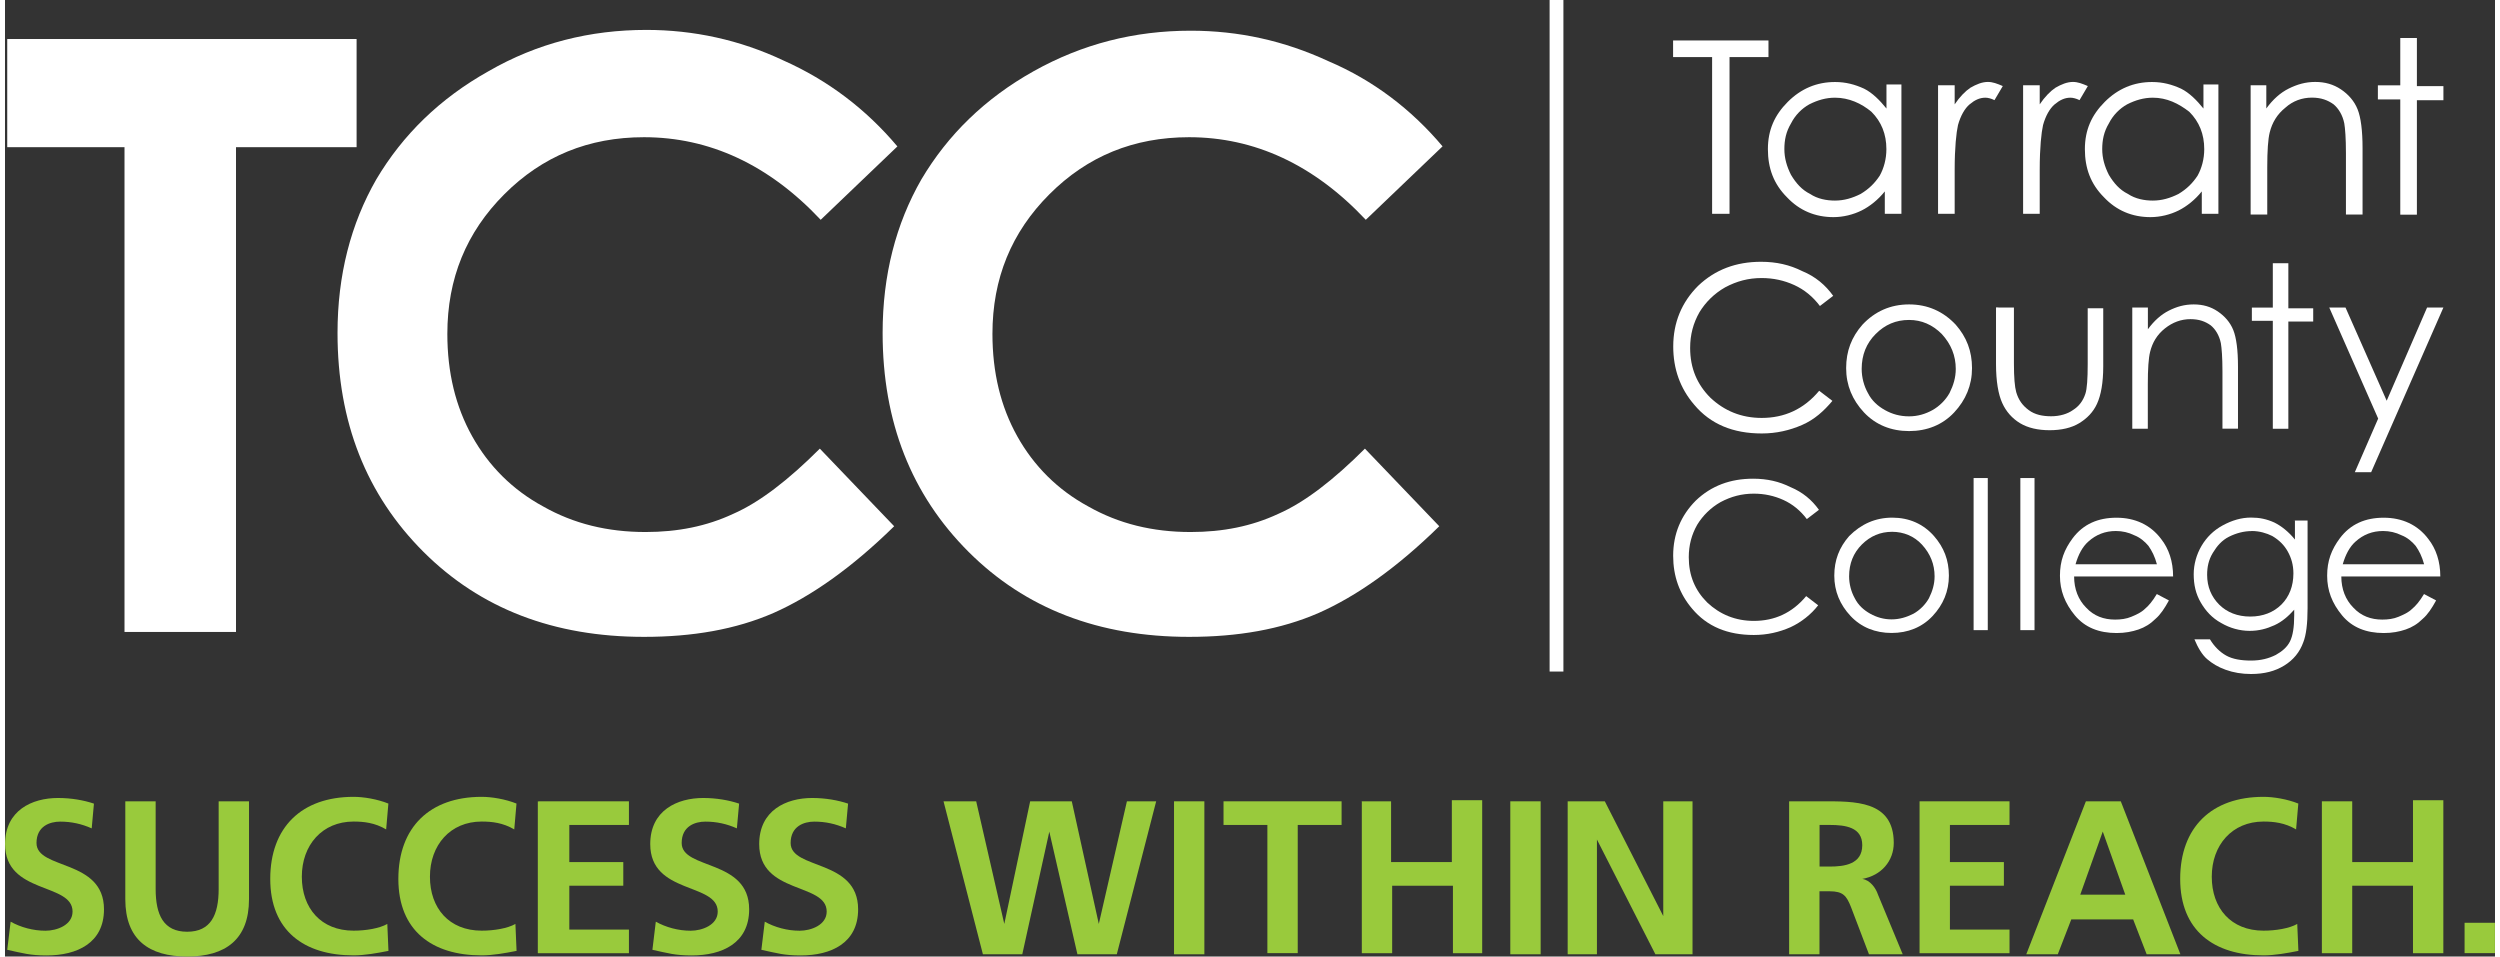 <?xml version="1.0" encoding="UTF-8"?>
<svg id="a" data-name="Layer_1" xmlns="http://www.w3.org/2000/svg" viewBox="0 0 344.61 132.38" width="345" height="132">
  <rect x="0" y="0" width="344.61" height="132.38" fill="#333333" stroke="none"/>
  <defs>
    <style>
      .b {
        fill: #99ca3c;
      }

      .c {
        fill: #fff;
      }
    </style>
  </defs>
  <rect class="c" x="213.77" width="1.91" height="92.94"/>
  <path class="c" d="M.31,5.4h48.35v14.97h-16.69v67.09h-15.43V20.37H.31V5.4Z"/>
  <path class="c" d="M198.96,20.25l-10.63,10.17c-7.2-7.66-15.43-11.43-24.46-11.43-7.66,0-14.06,2.63-19.32,7.89-5.26,5.26-7.89,11.66-7.89,19.32,0,5.37,1.14,10.06,3.43,14.17,2.29,4.11,5.6,7.43,9.83,9.72,4.23,2.4,8.92,3.54,14.17,3.54,4.46,0,8.46-.8,12.12-2.51,3.66-1.6,7.66-4.69,12-9.03l10.29,10.74c-5.94,5.83-11.54,9.72-16.69,12-5.26,2.29-11.2,3.31-17.94,3.31-12.46,0-22.63-3.89-30.52-11.77-7.89-7.89-11.89-17.94-11.89-30.29,0-8,1.83-15.09,5.37-21.26,3.66-6.17,8.8-11.2,15.54-14.97,6.74-3.77,13.94-5.6,21.72-5.6,6.63,0,12.92,1.37,19.09,4.23,6.17,2.63,11.43,6.63,15.77,11.77Z"/>
  <path class="c" d="M123.52,20.25l-10.63,10.17c-7.2-7.66-15.43-11.43-24.46-11.43-7.66,0-14.06,2.63-19.32,7.89-5.26,5.26-7.89,11.66-7.89,19.32,0,5.37,1.14,10.06,3.43,14.17s5.6,7.43,9.83,9.72c4.23,2.4,8.92,3.54,14.17,3.54,4.46,0,8.46-.8,12.12-2.51,3.66-1.6,7.66-4.69,12-9.03l10.29,10.74c-5.94,5.83-11.54,9.72-16.69,12-5.26,2.29-11.2,3.31-17.94,3.31-12.46,0-22.63-3.89-30.52-11.77-7.89-7.89-11.89-17.94-11.89-30.29,0-8,1.83-15.09,5.37-21.26,3.66-6.17,8.8-11.2,15.54-14.97,6.74-3.89,14.06-5.71,21.83-5.71,6.51,0,12.92,1.37,18.97,4.23,6.17,2.74,11.43,6.74,15.77,11.89Z"/>
  <path class="c" d="M230.86,7.9v-2.3h13.2v2.3h-5.39v21.69h-2.41V7.9h-5.39Z"/>
  <path class="c" d="M262.46,11.8v17.79h-2.3v-3.1c-.92,1.15-2.07,2.07-3.21,2.64-1.15.57-2.53.92-3.9.92-2.53,0-4.71-.92-6.43-2.75-1.84-1.84-2.64-4.02-2.64-6.66s.92-4.71,2.75-6.54c1.84-1.84,4.02-2.75,6.54-2.75,1.49,0,2.75.34,4.02.92,1.15.57,2.18,1.61,3.1,2.75v-3.33h2.07v.11ZM253.27,13.52c-1.26,0-2.41.34-3.56.92-1.03.57-1.95,1.49-2.53,2.64-.69,1.15-.92,2.3-.92,3.56s.34,2.41.92,3.56c.69,1.15,1.49,2.07,2.64,2.64,1.03.69,2.3.92,3.44.92,1.26,0,2.41-.34,3.56-.92,1.15-.69,1.95-1.49,2.64-2.53.57-1.03.92-2.3.92-3.67,0-2.07-.69-3.79-2.07-5.17-1.38-1.15-3.1-1.95-5.05-1.95Z"/>
  <path class="c" d="M267.53,11.8h2.3v2.64c.69-1.03,1.49-1.84,2.18-2.3.8-.46,1.61-.8,2.41-.8.69,0,1.26.23,2.07.57l-1.15,1.95c-.46-.23-.92-.34-1.26-.34-.8,0-1.49.34-2.18.92s-1.26,1.61-1.61,2.87c-.23,1.03-.46,3.1-.46,6.2v6.08h-2.3V11.8Z"/>
  <path class="c" d="M279.3,11.8h2.3v2.64c.69-1.03,1.49-1.84,2.18-2.3.8-.46,1.61-.8,2.41-.8.69,0,1.26.23,2.07.57l-1.15,1.95c-.46-.23-.92-.34-1.26-.34-.8,0-1.49.34-2.18.92s-1.26,1.61-1.61,2.87c-.23,1.03-.46,3.1-.46,6.2v6.08h-2.3V11.8Z"/>
  <path class="c" d="M306.33,11.8v17.79h-2.3v-3.1c-.92,1.15-2.07,2.07-3.21,2.64s-2.53.92-3.9.92c-2.53,0-4.71-.92-6.43-2.75-1.84-1.84-2.64-4.02-2.64-6.66s.92-4.71,2.75-6.54,4.02-2.75,6.54-2.75c1.49,0,2.75.34,4.02.92,1.15.57,2.18,1.61,3.1,2.75v-3.33h2.07v.11ZM297.26,13.52c-1.26,0-2.41.34-3.56.92-1.03.57-1.95,1.49-2.53,2.64-.69,1.15-.92,2.3-.92,3.56s.34,2.41.92,3.56c.69,1.15,1.49,2.07,2.64,2.64,1.03.69,2.3.92,3.44.92,1.26,0,2.41-.34,3.56-.92,1.15-.69,1.95-1.49,2.64-2.53.57-1.03.92-2.3.92-3.67,0-2.07-.69-3.79-2.07-5.17-1.49-1.15-3.1-1.95-5.05-1.95Z"/>
  <path class="c" d="M310.66,11.8h2.3v3.21c.92-1.26,1.95-2.18,3.1-2.75s2.3-.92,3.67-.92,2.53.34,3.56,1.03,1.84,1.61,2.3,2.75.69,2.98.69,5.39v9.18h-2.3v-8.49c0-2.07-.11-3.44-.23-4.13-.23-1.15-.8-2.07-1.49-2.64-.8-.57-1.72-.92-2.98-.92-1.38,0-2.64.46-3.67,1.38-1.15.92-1.84,2.07-2.18,3.44-.23.92-.34,2.53-.34,4.82v6.54h-2.3V11.8h-.11Z"/>
  <path class="c" d="M331.5,5.26h2.3v6.66h3.67v1.95h-3.67v15.84h-2.3v-15.95h-3.1v-1.95h3.1v-6.54Z"/>
  <path class="c" d="M253.01,40.95l-1.83,1.4c-.97-1.29-2.15-2.26-3.55-2.9s-2.9-.97-4.52-.97c-1.83,0-3.44.43-5.05,1.29-1.51.86-2.69,2.04-3.55,3.44-.86,1.51-1.29,3.12-1.29,4.95,0,2.8.97,5.05,2.8,6.88,1.94,1.83,4.3,2.8,7.1,2.8,3.12,0,5.81-1.18,7.96-3.76l1.83,1.4c-1.18,1.4-2.47,2.58-4.19,3.33-1.72.75-3.55,1.18-5.59,1.18-3.98,0-7.1-1.29-9.35-3.98-1.94-2.26-2.9-4.95-2.9-8.06,0-3.33,1.18-6.13,3.44-8.39,2.37-2.26,5.27-3.33,8.71-3.33,2.15,0,3.98.43,5.7,1.29,1.83.75,3.23,1.94,4.3,3.44Z"/>
  <path class="c" d="M263.52,42.13c2.58,0,4.73.97,6.45,2.8,1.51,1.72,2.26,3.66,2.26,6.02s-.86,4.41-2.47,6.13c-1.61,1.72-3.76,2.58-6.24,2.58s-4.62-.86-6.24-2.58c-1.61-1.72-2.47-3.76-2.47-6.13s.75-4.3,2.26-6.02c1.72-1.83,3.87-2.8,6.45-2.8ZM263.52,44.28c-1.83,0-3.33.65-4.62,1.94-1.29,1.29-1.94,2.9-1.94,4.84,0,1.18.32,2.37.86,3.33.54,1.08,1.4,1.83,2.37,2.37.97.54,2.04.86,3.33.86,1.18,0,2.26-.32,3.23-.86s1.83-1.4,2.37-2.37c.54-1.08.86-2.15.86-3.33,0-1.83-.65-3.44-1.94-4.84-1.29-1.29-2.8-1.94-4.52-1.94Z"/>
  <path class="c" d="M275.88,42.56h2.15v7.74c0,1.94.11,3.23.32,3.98.32,1.08.86,1.83,1.72,2.47.86.65,1.94.86,3.12.86s2.26-.32,3.01-.86c.86-.54,1.4-1.29,1.72-2.26.22-.65.32-2.04.32-4.09v-7.74h2.15v8.06c0,2.26-.32,3.98-.86,5.16s-1.4,2.04-2.47,2.69-2.47.97-4.09.97-3.01-.32-4.09-.97c-1.08-.65-1.94-1.61-2.47-2.8-.54-1.18-.86-3.01-.86-5.38v-7.85h.32Z"/>
  <path class="c" d="M294.42,42.56h2.15v3.01c.86-1.18,1.83-2.04,2.9-2.58s2.15-.86,3.44-.86,2.37.32,3.33.97,1.72,1.51,2.15,2.58.65,2.8.65,5.05v8.6h-2.15v-7.96c0-1.94-.11-3.23-.22-3.87-.22-1.08-.75-1.94-1.4-2.47-.75-.54-1.61-.86-2.8-.86-1.29,0-2.47.43-3.55,1.29-1.08.86-1.72,1.94-2.04,3.23-.22.86-.32,2.37-.32,4.52v6.13h-2.15v-16.77h0Z"/>
  <path class="c" d="M313.86,36.43h2.15v6.24h3.44v1.83h-3.44v14.84h-2.15v-14.94h-2.9v-1.83h2.9v-6.13Z"/>
  <path class="c" d="M321.66,42.56h2.26l5.7,12.9,5.59-12.9h2.26l-10,22.79h-2.26l3.23-7.42-6.77-15.37Z"/>
  <path class="c" d="M251.03,70.57l-1.66,1.27c-.88-1.17-1.96-2.06-3.23-2.64s-2.64-.88-4.11-.88c-1.66,0-3.13.39-4.6,1.17-1.37.78-2.45,1.86-3.23,3.13-.78,1.37-1.17,2.84-1.17,4.5,0,2.55.88,4.6,2.55,6.26,1.76,1.66,3.92,2.55,6.46,2.55,2.84,0,5.29-1.08,7.24-3.43l1.66,1.27c-.98,1.27-2.35,2.35-3.82,3.03-1.57.69-3.23,1.08-5.09,1.08-3.62,0-6.46-1.17-8.52-3.62-1.76-2.06-2.64-4.5-2.64-7.34,0-3.03,1.08-5.58,3.13-7.64,2.15-2.06,4.8-3.03,7.93-3.03,1.96,0,3.62.39,5.19,1.17,1.66.69,2.94,1.76,3.92,3.13Z"/>
  <path class="c" d="M261.19,71.64c2.35,0,4.31.88,5.78,2.55,1.37,1.57,2.06,3.33,2.06,5.48s-.78,4.01-2.25,5.58c-1.47,1.57-3.43,2.35-5.68,2.35s-4.21-.78-5.68-2.35c-1.47-1.57-2.25-3.43-2.25-5.58s.69-3.92,2.06-5.48c1.66-1.66,3.62-2.55,5.97-2.55ZM261.19,73.6c-1.66,0-3.03.59-4.21,1.76-1.17,1.17-1.76,2.64-1.76,4.4,0,1.08.29,2.15.78,3.03.49.98,1.27,1.66,2.15,2.15.88.49,1.86.78,2.94.78s2.06-.29,3.03-.78c.88-.49,1.66-1.27,2.15-2.15.49-.98.78-1.96.78-3.03,0-1.66-.59-3.13-1.76-4.4-1.08-1.17-2.55-1.76-4.11-1.76Z"/>
  <path class="c" d="M272.45,66.16h1.96v21.05h-1.96v-21.05Z"/>
  <path class="c" d="M278.92,66.16h1.96v21.05h-1.96v-21.05Z"/>
  <path class="c" d="M297.82,82.22l1.66.88c-.59,1.08-1.17,1.96-1.86,2.55-.69.69-1.47,1.17-2.35,1.47s-1.86.49-3.03.49c-2.45,0-4.4-.78-5.78-2.45-1.37-1.66-2.06-3.43-2.06-5.48s.59-3.62,1.76-5.19c1.47-1.96,3.52-2.84,6.07-2.84s4.7.98,6.17,2.94c1.08,1.37,1.66,3.13,1.66,5.19h-13.7c0,1.76.59,3.23,1.66,4.31,1.08,1.17,2.45,1.66,4.01,1.66.78,0,1.57-.1,2.25-.39.69-.29,1.37-.59,1.86-1.08.49-.39,1.08-1.08,1.66-2.06ZM297.82,78.1c-.29-1.08-.69-1.86-1.17-2.55-.49-.59-1.17-1.17-1.96-1.47-.78-.39-1.66-.59-2.55-.59-1.47,0-2.74.49-3.82,1.47-.78.69-1.37,1.76-1.76,3.13h11.26Z"/>
  <path class="c" d="M316.71,72.04h1.96v12.14c0,2.15-.2,3.72-.59,4.7-.49,1.37-1.37,2.45-2.64,3.23s-2.74,1.17-4.6,1.17c-1.27,0-2.45-.2-3.52-.59-1.08-.39-1.86-.88-2.55-1.47-.69-.59-1.27-1.57-1.76-2.74h2.15c.59.98,1.37,1.76,2.25,2.25.88.49,2.06.69,3.43.69s2.45-.29,3.43-.78c.88-.49,1.57-1.08,1.96-1.86.39-.78.59-1.96.59-3.62v-.78c-.78.88-1.66,1.66-2.74,2.15s-2.15.78-3.43.78c-1.37,0-2.74-.39-3.92-1.08-1.27-.69-2.15-1.66-2.84-2.84s-.98-2.45-.98-3.92c0-1.37.39-2.74,1.08-3.92.69-1.17,1.66-2.15,2.94-2.84,1.27-.69,2.55-1.08,3.92-1.08,1.17,0,2.15.2,3.23.69.98.49,1.96,1.27,2.84,2.35v-2.64h-.2ZM310.93,73.5c-1.08,0-2.15.29-3.13.78s-1.66,1.27-2.25,2.25c-.59.98-.78,1.96-.78,3.03,0,1.66.59,3.03,1.66,4.11,1.08,1.08,2.55,1.66,4.31,1.66s3.23-.59,4.31-1.66c1.08-1.08,1.66-2.55,1.66-4.31,0-1.17-.29-2.15-.78-3.03s-1.17-1.57-2.15-2.15c-.78-.39-1.76-.69-2.84-.69Z"/>
  <path class="c" d="M334.8,82.22l1.66.88c-.59,1.08-1.17,1.96-1.86,2.55-.69.69-1.47,1.17-2.35,1.47s-1.86.49-3.03.49c-2.45,0-4.4-.78-5.78-2.45s-2.06-3.43-2.06-5.48.59-3.62,1.76-5.19c1.47-1.96,3.52-2.84,6.07-2.84s4.7.98,6.17,2.94c1.08,1.37,1.66,3.13,1.66,5.19h-13.7c0,1.76.59,3.23,1.66,4.31,1.08,1.17,2.45,1.66,4.01,1.66.78,0,1.57-.1,2.25-.39.69-.29,1.37-.59,1.86-1.08.49-.39,1.08-1.08,1.66-2.06ZM334.8,78.1c-.29-1.08-.69-1.86-1.17-2.55-.49-.59-1.17-1.17-1.96-1.47-.78-.39-1.66-.59-2.55-.59-1.47,0-2.74.49-3.82,1.47-.78.69-1.37,1.76-1.76,3.13h11.26Z"/>
  <g>
    <path class="b" d="M11.99,114.64c-1.4-.62-2.8-.93-4.36-.93-1.4,0-3.27.62-3.27,2.96,0,3.74,9.34,2.18,9.34,9.18,0,4.67-3.74,6.38-7.94,6.38-2.33,0-3.27-.31-5.45-.78l.47-3.89c1.4.78,3.11,1.25,4.83,1.25,1.56,0,3.74-.78,3.74-2.65,0-4.05-9.34-2.33-9.34-9.34,0-4.67,3.74-6.38,7.32-6.38,1.87,0,3.58.31,4.98.78l-.31,3.42Z"/>
    <path class="b" d="M16.65,110.9h4.2v12.14c0,3.58,1.09,5.91,4.36,5.91s4.36-2.33,4.36-5.91v-12.14h4.2v13.54c0,5.6-3.27,7.94-8.56,7.94s-8.56-2.33-8.56-7.94v-13.54Z"/>
    <path class="b" d="M53.06,131.6c-1.56.31-3.27.62-4.83.62-6.85,0-11.52-3.42-11.52-10.58s4.36-11.36,11.52-11.36c1.4,0,3.27.31,4.83.93l-.31,3.58c-1.56-.93-3.11-1.09-4.51-1.09-4.36,0-7.16,3.27-7.16,7.63s2.65,7.47,7.16,7.47c1.71,0,3.58-.31,4.67-.93l.16,3.74Z"/>
    <path class="b" d="M70.79,131.6c-1.56.31-3.27.62-4.83.62-6.85,0-11.52-3.42-11.52-10.58s4.36-11.36,11.52-11.36c1.4,0,3.27.31,4.83.93l-.31,3.58c-1.56-.93-3.11-1.09-4.51-1.09-4.36,0-7.16,3.27-7.16,7.63s2.65,7.47,7.16,7.47c1.71,0,3.58-.31,4.67-.93l.16,3.74Z"/>
    <path class="b" d="M73.9,110.9h12.45v3.27h-8.25v5.14h7.47v3.27h-7.47v6.07h8.25v3.27h-12.61v-21.01h.16Z"/>
    <path class="b" d="M101.28,114.64c-1.4-.62-2.8-.93-4.36-.93-1.4,0-3.27.62-3.27,2.96,0,3.74,9.34,2.18,9.34,9.18,0,4.67-3.74,6.38-7.94,6.38-2.33,0-3.27-.31-5.45-.78l.47-3.89c1.4.78,3.11,1.25,4.83,1.25,1.56,0,3.74-.78,3.74-2.65,0-4.05-9.34-2.33-9.34-9.34,0-4.67,3.74-6.38,7.32-6.38,1.87,0,3.58.31,4.98.78l-.31,3.42Z"/>
    <path class="b" d="M116.36,114.64c-1.4-.62-2.8-.93-4.36-.93-1.4,0-3.27.62-3.27,2.96,0,3.74,9.34,2.18,9.34,9.18,0,4.67-3.74,6.38-7.94,6.38-2.33,0-3.27-.31-5.45-.78l.47-3.89c1.4.78,3.11,1.25,4.83,1.25,1.56,0,3.74-.78,3.74-2.65,0-4.05-9.34-2.33-9.34-9.34,0-4.67,3.74-6.38,7.32-6.38,1.87,0,3.58.31,4.98.78l-.31,3.42Z"/>
    <path class="b" d="M129.9,110.9h4.51l3.89,16.97h0l3.58-16.97h5.76l3.74,16.97h0l3.89-16.97h4.05l-5.45,21.17h-5.45l-3.89-16.97h0l-3.74,16.97h-5.45l-5.45-21.17Z"/>
    <path class="b" d="M161.79,110.9h4.2v21.17h-4.2v-21.17Z"/>
    <path class="b" d="M174.71,114.17h-6.07v-3.27h16.34v3.27h-6.07v17.74h-4.2v-17.74Z"/>
    <path class="b" d="M187.63,110.9h4.2v8.41h8.41v-8.56h4.2v21.17h-4.05v-9.34h-8.41v9.34h-4.2v-21.01h-.16Z"/>
    <path class="b" d="M208.33,110.9h4.2v21.17h-4.2v-21.17Z"/>
    <path class="b" d="M216.27,110.9h5.14l8.09,15.88h0v-15.88h4.05v21.17h-5.14l-8.09-15.88h0v15.88h-4.05v-21.17h0Z"/>
    <path class="b" d="M246.93,110.9h4.51c4.51,0,9.96-.16,9.96,5.76,0,2.49-1.71,4.51-4.36,4.98h0c1.09.16,1.87,1.25,2.18,2.18l3.42,8.25h-4.67l-2.49-6.54c-.62-1.56-1.09-2.18-2.96-2.18h-1.4v8.72h-4.2v-21.17ZM251.13,119.93h1.4c2.02,0,4.51-.31,4.51-2.96,0-2.49-2.33-2.8-4.51-2.8h-1.4v5.76Z"/>
    <path class="b" d="M264.97,110.9h12.45v3.27h-8.25v5.14h7.47v3.27h-7.47v6.07h8.25v3.27h-12.45v-21.01Z"/>
    <path class="b" d="M287.99,110.9h4.83l8.25,21.17h-4.67l-1.87-4.83h-8.56l-1.87,4.83h-4.36l8.25-21.17ZM290.32,115.1h0l-3.11,8.72h6.23l-3.11-8.72Z"/>
    <path class="b" d="M317.39,131.6c-1.56.31-3.27.62-4.83.62-6.85,0-11.52-3.42-11.52-10.58s4.36-11.36,11.52-11.36c1.4,0,3.27.31,4.83.93l-.31,3.58c-1.56-.93-3.11-1.09-4.51-1.09-4.36,0-7.16,3.27-7.16,7.63s2.65,7.47,7.16,7.47c1.71,0,3.58-.31,4.67-.93l.16,3.74Z"/>
    <path class="b" d="M320.65,110.9h4.2v8.41h8.41v-8.56h4.2v21.17h-4.2v-9.34h-8.41v9.34h-4.2v-21.01Z"/>
    <path class="b" d="M340.4,127.71h4.2v4.2h-4.2v-4.2Z"/>
  </g>
</svg>